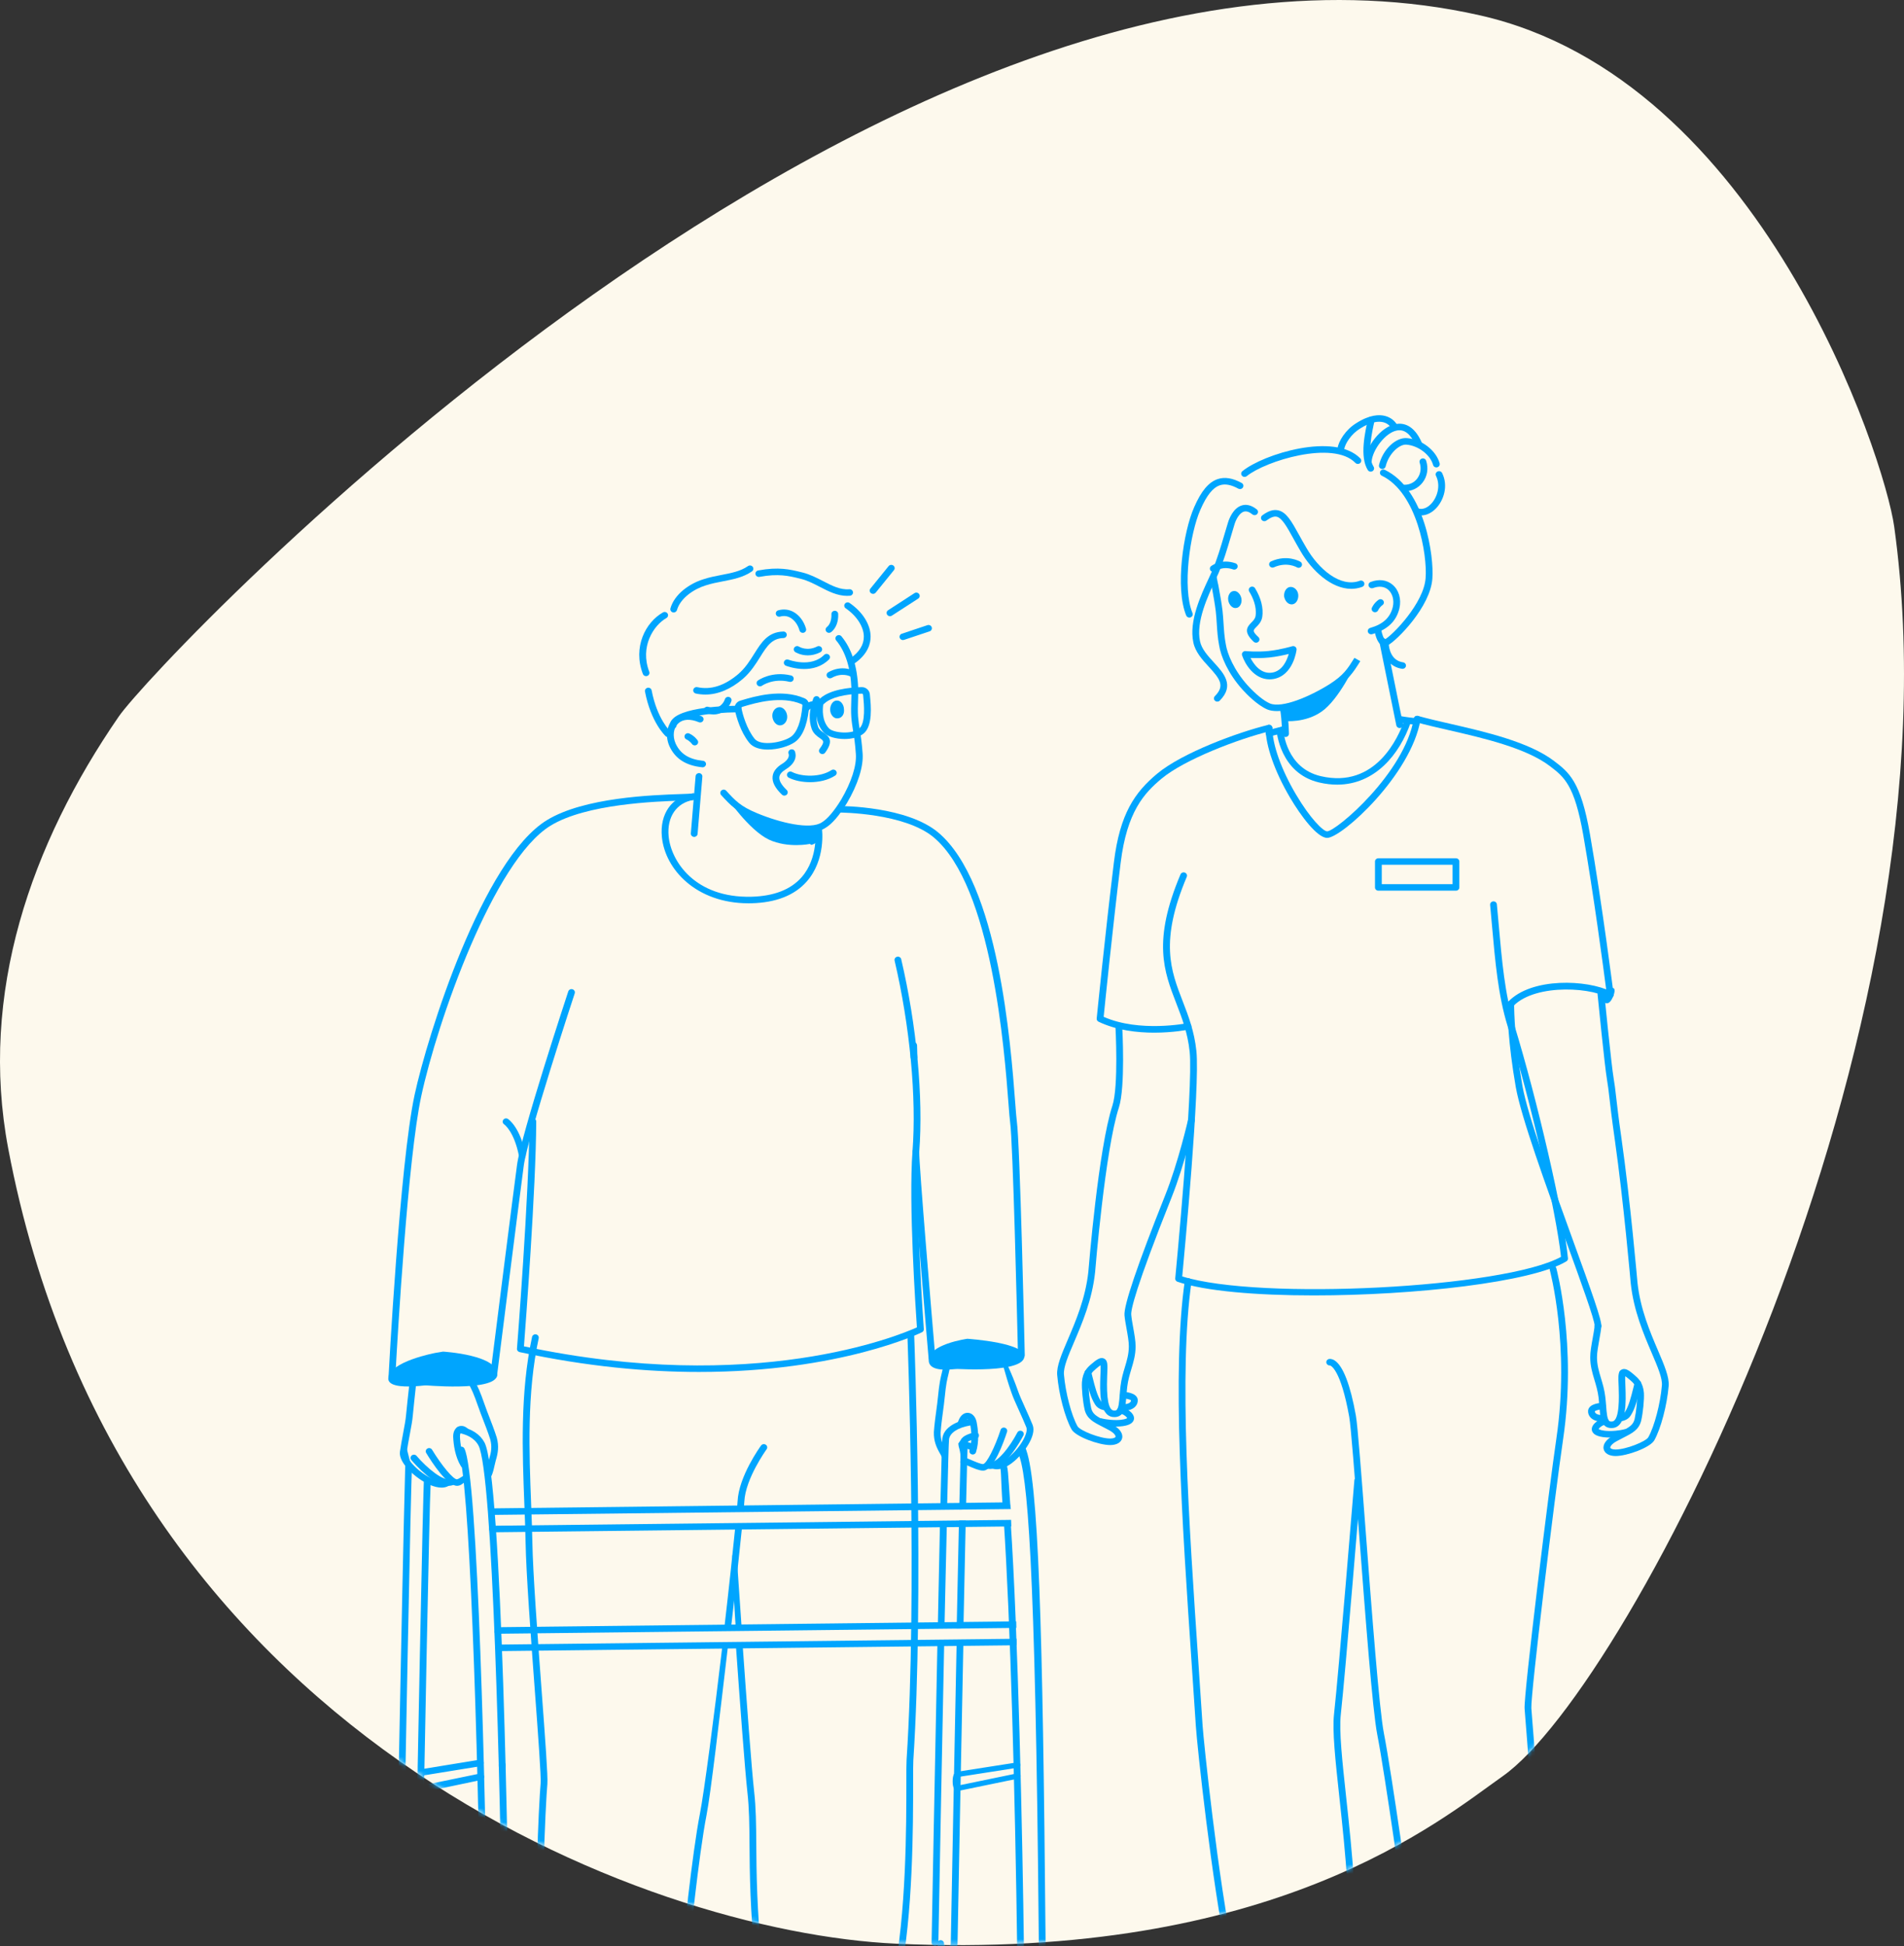 <svg xmlns="http://www.w3.org/2000/svg" width="407" height="416" viewBox="0 0 407 416" fill="none"><rect x="0" y="0" width="407" height="416" fill="#333333" stroke="none"/><path fill-rule="evenodd" clip-rule="evenodd" d="M321.242 379.642C307.781 389.121 272.37 419.123 191.586 415.461C137.921 413.027 25.408 370.521 1.757 245.498C-4.512 212.359 6.603 180.41 25.399 153.139C33.825 140.905 190.416 -25.177 316.329 3.274C376.35 16.835 402.851 97.772 404.907 112.575C420.101 221.948 348.489 360.453 321.242 379.642Z" fill="#FDF9ED"></path><mask id="mask0_1591_482" style="mask-type:alpha" maskUnits="userSpaceOnUse" x="0" y="0" width="407" height="416"><path fill-rule="evenodd" clip-rule="evenodd" d="M321.242 379.642C307.781 389.121 272.37 419.123 191.586 415.461C137.921 413.027 25.408 370.521 1.757 245.498C-4.512 212.359 6.603 180.41 25.399 153.139C33.825 140.905 190.416 -25.177 316.329 3.274C376.35 16.835 402.851 97.772 404.907 112.575C420.101 221.948 348.489 360.453 321.242 379.642Z" fill="#FDF9ED"></path></mask><g mask="url(#mask0_1591_482)"><path d="M186.628 126.936C186.472 126.936 186.314 126.888 186.183 126.788C185.868 126.55 185.813 126.113 186.058 125.809L189.951 121.008C190.198 120.704 190.651 120.651 190.966 120.887C191.281 121.125 191.337 121.562 191.092 121.866L187.199 126.667C187.057 126.843 186.844 126.936 186.628 126.936Z" fill="#00A5FE"></path><path d="M190.247 131.71C190.013 131.71 189.786 131.602 189.645 131.401C189.423 131.081 189.51 130.647 189.843 130.433L195.472 126.788C195.804 126.574 196.254 126.658 196.476 126.978C196.698 127.298 196.611 127.732 196.279 127.946L190.649 131.591C190.526 131.672 190.385 131.71 190.247 131.71Z" fill="#00A5FE"></path><path d="M193.011 136.813C192.711 136.813 192.43 136.632 192.327 136.344C192.196 135.98 192.396 135.583 192.773 135.457L198.241 133.63C198.619 133.504 199.031 133.698 199.162 134.06C199.293 134.424 199.094 134.821 198.716 134.947L193.248 136.774C193.17 136.8 193.088 136.813 193.011 136.813Z" fill="#00A5FE"></path><path d="M206.773 286.162L202.218 292.472C202.218 292.472 217.519 293.734 218.869 290.38C220.218 287.025 206.773 286.162 206.773 286.162Z" fill="#00A5FE"></path><path d="M208.576 291.741L206.773 286.162C206.773 286.162 198.198 287.345 198.53 290.928C198.862 294.512 208.576 291.741 208.576 291.741Z" fill="#00A5FE"></path><path d="M204.501 350.572C204.057 372.3 203.569 397.792 203.239 415.45C203.231 415.829 202.903 416.134 202.51 416.134H202.503C202.104 416.127 201.785 415.809 201.793 415.425C201.798 415.041 201.481 414.722 201.081 414.715H201.068C200.675 414.715 200.352 415.019 200.345 415.399C200.324 416.553 201.278 417.508 202.48 417.528H202.504V417.532C203.687 417.532 204.663 416.615 204.683 415.478C205.054 395.684 205.524 371.177 205.946 350.572H204.501Z" fill="#00A5FE"></path><path d="M206.435 325.014L204.991 325.001C204.843 331.524 204.675 339.474 204.497 348.098L205.943 348.06C206.122 339.379 206.289 331.471 206.435 325.014Z" fill="#00A5FE"></path><path d="M209.244 306.685C209.161 306.308 208.775 306.068 208.384 306.15C207.244 306.388 205.807 306.919 205.513 307.625C205.488 307.683 205.473 307.745 205.465 307.81C205.393 308.446 205.241 314.089 205.044 322.692L206.488 322.653C206.671 314.724 206.811 309.399 206.885 308.177C207.118 308.018 207.73 307.716 208.69 307.515C209.081 307.433 209.33 307.061 209.244 306.685Z" fill="#00A5FE"></path><path d="M202.415 325.128H200.938C200.786 331.779 200.637 339.518 200.462 348.033L201.889 348.009C202.068 339.324 202.269 331.662 202.415 325.126V325.128Z" fill="#00A5FE"></path><path d="M200.396 350.576C199.836 377.947 199.249 409.286 199.137 415.213C199.13 415.599 199.447 415.915 199.847 415.922H199.862C200.255 415.921 200.578 415.617 200.586 415.237C200.933 396.623 201.411 371.735 201.844 350.576H200.394H200.396Z" fill="#00A5FE"></path><path d="M207.293 304.713C207.686 304.645 207.948 304.281 207.875 303.903C207.803 303.524 207.428 303.272 207.035 303.341C203.778 303.91 201.684 305.452 201.434 307.471C201.356 308.104 201.202 313.74 200.999 322.518L202.445 322.533C202.648 313.731 202.8 308.225 202.872 307.636C203.041 306.279 204.734 305.159 207.293 304.713Z" fill="#00A5FE"></path><path d="M202.603 311.074C202.425 310.716 202.451 310.462 202.288 310.176C201.487 308.819 201.032 307.723 201.068 306.167C201.163 304.722 201.434 302.715 201.696 300.776L201.76 300.299C201.852 299.598 201.918 298.953 201.983 298.334C202.083 297.372 202.176 296.465 202.345 295.528C202.455 294.919 202.611 294.27 202.763 293.643C203.023 292.563 203.269 291.545 203.3 290.707C203.406 289.053 204.103 289.935 202.763 287.626C203.59 290.458 203.303 290.91 201.853 287.626C202.11 288.435 202.208 288.814 202.218 288.945C202.497 289.743 201.922 289.571 201.853 290.637C201.827 291.358 201.597 292.313 201.352 293.324C201.197 293.972 201.035 294.639 200.92 295.287C200.743 296.271 200.646 297.204 200.544 298.192C200.481 298.799 200.417 299.432 200.327 300.118L200.263 300.592C199.997 302.554 199.722 304.583 199.625 306.103C199.58 308.001 200.13 309.331 201.03 310.855C201.176 311.111 201.331 311.424 201.495 311.757C201.867 312.51 202.043 313.282 202.546 313.879L202.603 311.263C202.594 311.245 202.613 311.089 202.603 311.073V311.074Z" fill="#00A5FE"></path><path d="M202.218 288.942C202.134 288.703 201.973 288.375 201.696 287.898C201.551 287.649 202.244 289.312 202.218 288.942Z" fill="#00A5FE"></path><path d="M205.891 308.526C205.777 308.094 205.703 307.712 205.661 307.361L204.845 308.555C204.869 308.658 204.9 309.06 204.928 309.166C205.393 310.714 205.391 311.72 205.26 312.515L205.486 314.586C206.963 313.831 206.877 311.806 205.891 308.526Z" fill="#00A5FE"></path><path d="M208.747 303.883C208.5 302.78 207.806 302.056 206.938 301.99C206.094 301.933 205.351 302.504 204.943 303.523C204.604 304.327 204.412 304.763 204.306 305.61L205.887 304.732C205.999 304.38 206.126 304.424 206.289 304.037C206.483 303.554 206.714 303.38 206.821 303.38H206.828C206.963 303.389 207.215 303.651 207.331 304.163C207.644 305.714 207.885 307.984 207.246 309.996C207.128 310.364 207.344 310.753 207.726 310.867C208.105 310.978 208.512 310.772 208.629 310.404C209.356 308.116 209.096 305.602 208.747 303.881V303.883Z" fill="#00A5FE"></path><path d="M210.115 314.339C209.343 314.339 208.341 313.924 206.847 313.279C206.427 313.097 206 312.913 205.581 312.743C205.213 312.594 205.349 312.433 205.503 312.077C205.657 311.722 205.769 311.307 206.139 311.455C206.57 311.629 207.01 311.819 207.441 312.004C208.407 312.421 209.726 312.99 210.161 312.942C210.893 312.845 212.674 309.359 213.888 305.631C214.008 305.263 214.414 305.06 214.796 305.174C215.177 305.289 215.39 305.68 215.27 306.048C214.492 308.444 212.452 314.045 210.351 314.325C210.277 314.334 210.199 314.338 210.121 314.338H210.115V314.339Z" fill="#00A5FE"></path><path d="M211.626 313.984C211.398 313.984 211.173 313.955 210.947 313.895C210.561 313.79 210.337 313.405 210.447 313.033C210.556 312.662 210.954 312.446 211.341 312.552C213.046 313.017 215.95 309.117 217.466 306.199C217.645 305.856 218.079 305.715 218.438 305.888C218.795 306.06 218.939 306.479 218.761 306.823C218.108 308.08 214.868 313.984 211.628 313.984H211.626Z" fill="#00A5FE"></path><path d="M213.065 314.058C212.518 314.058 212.021 313.913 211.584 313.619C211.256 313.398 211.176 312.964 211.406 312.648C211.634 312.331 212.087 312.254 212.414 312.476C213.312 313.081 214.819 312.075 215.426 311.616C217.835 309.794 219.907 306.375 219.387 305.084C218.909 303.895 218.341 302.64 217.793 301.428C217.108 299.915 216.517 298.607 216.212 297.685C214.68 293.379 214.473 291.236 212.942 287.809C212.784 287.455 213.145 288.784 213.511 288.633C213.879 288.479 213.353 287.456 213.511 287.809C215.058 291.27 216.041 292.902 217.586 297.248C217.873 298.117 218.478 299.454 219.118 300.872C219.672 302.097 220.245 303.365 220.735 304.579C221.651 306.857 218.78 310.851 216.318 312.714C215.139 313.604 214.027 314.058 213.065 314.058Z" fill="#00A5FE"></path><path d="M207.737 309.976C207.644 309.976 207.549 309.96 207.458 309.923C206.853 309.68 206.116 309.475 205.435 309.361C205.042 309.296 205.052 309.038 205.12 308.657C205.188 308.277 205.287 307.92 205.682 307.986C206.477 308.118 207.304 308.348 208.016 308.633C208.384 308.782 208.559 309.19 208.405 309.546C208.289 309.813 208.02 309.974 207.737 309.974V309.976Z" fill="#00A5FE"></path><path d="M92.049 317.288C91.776 321.833 90.754 375.746 89.99 416.851C89.969 417.989 88.993 418.905 87.809 418.905V418.902H87.786C86.585 418.881 85.63 417.927 85.651 416.772C85.658 416.386 86.011 416.09 86.387 416.088C86.788 416.096 87.105 416.412 87.099 416.798C87.091 417.182 87.41 417.5 87.807 417.508H87.814C88.207 417.508 88.536 417.202 88.543 416.824C89.217 380.672 90.401 317.807 90.661 315.488C90.669 315.424 90.618 316.752 90.642 316.694" fill="#00A5FE"></path><path d="M88.064 313.968C87.825 316.132 86.671 377.815 85.942 416.798C85.935 417.178 85.612 417.482 85.219 417.482H85.204C84.804 417.475 84.487 417.156 84.494 416.772C84.695 406.022 86.464 311.67 86.791 309.033" fill="#00A5FE"></path><path d="M94.696 288.904L94.412 295.58C94.412 295.58 82.798 297.865 83.003 294.592C83.227 291.002 93.083 289.178 93.083 289.178L94.696 288.904Z" fill="#00A5FE"></path><path d="M94.696 288.904L90.141 296.038C90.141 296.038 105.786 297.561 106.265 293.994C106.851 289.61 94.696 288.904 94.696 288.904Z" fill="#00A5FE"></path><path d="M99.821 306.421C99.496 305.956 98.688 306.15 98.608 306.181C98.513 306.211 98.308 306.47 98.32 307.058C98.382 308.622 98.686 310.884 99.775 312.708C99.975 313.041 99.855 313.469 99.51 313.661C99.164 313.853 98.72 313.738 98.521 313.405C97.283 311.334 96.942 308.832 96.871 307.098C96.849 305.958 97.348 305.102 98.171 304.852C98.971 304.61 99.83 305.011 100.472 305.929" fill="#00A5FE"></path><path d="M103.854 315.12C103.827 315.135 103.928 315.137 103.854 315.12C104.285 314.857 104.125 313.745 104.311 312.909C104.398 312.521 104.48 312.155 104.567 311.85C105.021 310.352 105.201 309.187 104.791 307.652C104.37 306.296 103.639 304.412 102.933 302.587L102.751 302.115C102.497 301.449 102.28 300.835 102.073 300.247C101.751 299.333 101.445 298.468 101.064 297.591C100.815 297.023 100.511 296.425 100.217 295.845C99.712 294.85 99.236 293.911 99.004 293.084C98.519 291.517 97.775 294.09 98.52 291.559C98.629 291.188 98.892 292 99.28 292.108C99.665 292.214 99.883 291.188 99.775 291.559C99.109 293.82 99.989 291.387 100.398 292.704C100.599 293.419 101.045 294.301 101.519 295.234C101.821 295.83 102.134 296.446 102.398 297.052C102.8 297.974 103.114 298.861 103.446 299.801C103.649 300.379 103.861 300.983 104.11 301.634L104.292 302.102C105.006 303.948 105.746 305.856 106.188 307.281C106.686 309.144 106.469 310.555 105.961 312.236C105.881 312.51 105.807 312.847 105.727 313.205C105.435 314.522 105.103 316.015 104.157 316.591" fill="#00A5FE"></path><path d="M100.235 316.118C98.813 317.164 98.597 317.51 97.805 317.587C97.769 317.589 97.733 317.591 97.697 317.591C95.593 317.591 92.398 312.703 91.106 310.574C90.904 310.241 91.02 309.815 91.366 309.621C91.709 309.425 92.153 309.539 92.356 309.871C94.414 313.263 96.876 316.199 97.656 316.199H97.673C98.085 316.158 99.221 315.322 100.053 314.711" fill="#00A5FE"></path><path d="M95.877 317.592C92.802 317.592 88.79 313.089 87.924 312.072C87.67 311.774 87.716 311.335 88.025 311.09C88.332 310.845 88.79 310.889 89.044 311.187C91.191 313.704 94.9 316.883 96.425 316.074C96.775 315.888 97.215 316.01 97.409 316.349C97.602 316.685 97.475 317.11 97.124 317.296C96.737 317.503 96.317 317.594 95.879 317.594H95.877V317.592Z" fill="#00A5FE"></path><path d="M94.371 317.976C93.612 317.976 92.734 317.762 91.767 317.33C88.975 316.087 85.144 312.732 85.491 310.306C85.675 309.017 85.929 307.661 86.174 306.352C86.457 304.837 86.725 303.407 86.795 302.516C87.26 297.947 87.56 294.797 88.235 291.097C88.304 290.718 88.349 291.305 88.742 291.371C89.135 291.439 89.737 290.716 89.666 291.097C88.998 294.76 88.697 298.108 88.235 302.639C88.161 303.586 87.899 304.982 87.598 306.6C87.355 307.897 87.104 309.24 86.924 310.5C86.726 311.879 89.628 314.846 92.373 316.068C93.041 316.365 94.669 316.975 95.364 316.227C95.63 315.938 96.087 315.915 96.385 316.171C96.683 316.427 96.71 316.868 96.444 317.155C95.936 317.703 95.229 317.978 94.37 317.978L94.371 317.976Z" fill="#00A5FE"></path><path d="M191.637 423.592C191.589 423.592 191.542 423.589 191.494 423.58C191.101 423.505 190.847 423.137 190.927 422.76C193.745 409.127 193.745 390.057 193.743 380.892C193.743 378.586 193.743 376.918 193.791 376.177C196.091 341.05 193.986 285.893 193.965 285.339C193.95 284.955 194.261 284.629 194.662 284.616C195.055 284.591 195.397 284.902 195.412 285.288C195.433 285.842 197.541 341.068 195.235 376.265C195.19 376.962 195.19 378.61 195.19 380.891C195.19 390.1 195.19 409.263 192.345 423.033C192.276 423.364 191.974 423.594 191.637 423.594V423.592Z" fill="#00A5FE"></path><path d="M158.573 348.503C157.962 339.804 157.499 332.892 157.488 332.723C157.463 332.339 157.355 332.123 156.954 332.153C156.556 332.176 156.529 332.442 156.556 332.826C156.567 332.994 156.683 339.555 157.298 348.306L158.733 348.207C158.729 348.154 158.579 348.556 158.575 348.503H158.573Z" fill="#00A5FE"></path><path d="M161.663 394.226C161.633 389.922 161.608 386.521 161.204 382.914C160.669 378.148 159.591 363.529 158.731 351.369H157.281C158.142 363.56 159.226 378.266 159.763 383.064C160.16 386.602 160.185 389.969 160.215 394.235C160.259 400.399 160.314 408.073 161.523 420.196C161.559 420.558 161.874 420.827 162.242 420.827C162.265 420.829 162.29 420.827 162.312 420.826C162.711 420.789 163.001 420.447 162.963 420.065C161.762 408.001 161.707 400.363 161.663 394.226Z" fill="#00A5FE"></path><path d="M157.511 322.933C157.594 322.004 157.647 321.309 157.668 320.89C157.919 315.565 162.493 309.244 162.687 308.977C162.916 308.662 163.368 308.587 163.694 308.808C164.021 309.03 164.101 309.465 163.869 309.78C163.823 309.842 159.344 316.037 159.111 320.952C159.092 321.356 159.041 322.015 158.963 322.893" fill="#00A5FE"></path><path d="M157.228 325.873C157.231 325.827 157.237 325.777 157.228 325.873V325.873Z" fill="#00A5FE"></path><path d="M154.477 351.318C152.644 366.906 150.501 383.165 149.613 387.689C147.914 396.335 145.955 415.823 145.936 416.019C145.898 416.403 146.189 416.743 146.587 416.78C146.61 416.784 146.635 416.784 146.658 416.784H146.656C147.024 416.785 147.339 416.515 147.375 416.154C147.396 415.959 149.347 396.533 151.033 387.949C151.927 383.396 153.813 367.144 155.656 351.466L154.477 351.318Z" fill="#00A5FE"></path><path d="M157.228 325.869C157.218 325.955 157.224 325.913 157.228 325.869V325.869Z" fill="#00A5FE"></path><path d="M157.228 325.869C157.218 325.955 157.224 325.913 157.228 325.869C156.698 331.135 155.844 339.28 154.785 348.355L156.22 348.305C157.281 339.216 158.15 331.122 158.676 325.874L157.228 325.869Z" fill="#00A5FE"></path><path d="M116.183 425.415C115.827 425.415 115.517 425.161 115.468 424.812C113.775 412.816 115.219 384.815 115.565 381.192C115.694 379.831 115.028 370.831 114.321 361.305C113.452 349.578 112.467 336.287 112.351 329.721C112.306 327.206 112.201 324.508 112.091 321.652C111.657 310.419 111.161 297.687 113.735 285.764C113.817 285.387 114.198 285.146 114.591 285.223C114.982 285.301 115.234 285.671 115.153 286.048C112.615 297.804 113.107 310.447 113.54 321.599C113.65 324.462 113.756 327.165 113.8 329.695C113.915 336.223 114.898 349.496 115.766 361.204C116.538 371.618 117.148 379.842 117.007 381.318C116.664 384.921 115.227 412.737 116.903 424.623C116.956 425.004 116.679 425.357 116.284 425.408C116.252 425.412 116.218 425.415 116.185 425.415H116.183Z" fill="#00A5FE"></path><path d="M172.607 177.852C169.168 177.852 164.704 176.546 161.168 175.06C157.436 173.507 156.204 172.17 154.16 169.953C153.895 169.666 153.915 169.218 154.213 168.962C154.513 168.706 154.963 168.724 155.229 169.013C157.218 171.171 158.306 172.351 161.743 173.782C166.755 175.887 173.256 177.409 175.684 175.774C176.864 175.068 178.314 173.357 179.798 170.937C181.998 167.195 183.148 163.612 182.945 161.12C182.79 158.861 182.568 157.484 182.368 156.269C182.215 155.327 182.07 154.436 181.977 153.284C181.892 152.055 181.932 150.851 181.97 149.686C181.994 148.907 182.021 148.1 182.01 147.301L182.004 147.191C181.82 142.73 180.721 139.264 178.741 136.889C178.491 136.589 178.54 136.15 178.851 135.909C179.163 135.667 179.62 135.717 179.869 136.015C182.048 138.627 183.253 142.369 183.45 147.136L183.456 147.262C183.469 148.113 183.441 148.936 183.416 149.73C183.378 150.913 183.34 152.029 183.42 153.183C183.509 154.274 183.649 155.139 183.798 156.053C184.001 157.297 184.228 158.708 184.388 161.02C184.614 163.774 183.397 167.647 181.051 171.636C179.396 174.332 177.859 176.112 176.479 176.937C175.522 177.583 174.169 177.853 172.605 177.853H172.607V177.852Z" fill="#00A5FE"></path><path d="M150.192 164.008C150.167 164.008 150.14 164.008 150.116 164.004C146.601 163.648 144.298 162.159 143.08 159.453C142.163 157.344 142.514 155.016 143.949 153.648C145.369 152.294 147.559 152.089 149.954 153.088C150.321 153.242 150.49 153.651 150.332 154.004C150.173 154.357 149.748 154.52 149.381 154.368C147.529 153.596 145.961 153.692 144.968 154.639C143.949 155.61 143.725 157.326 144.412 158.906C145.416 161.131 147.278 162.312 150.27 162.618C150.666 162.658 150.955 163.002 150.913 163.384C150.873 163.743 150.56 164.008 150.194 164.008H150.192Z" fill="#00A5FE"></path><path d="M148.512 159.328C148.277 159.328 148.045 159.218 147.907 159.013C147.907 159.01 147.461 158.381 146.734 158.051C146.373 157.887 146.217 157.471 146.388 157.124C146.557 156.776 146.988 156.626 147.351 156.791C148.436 157.283 149.049 158.15 149.116 158.247C149.336 158.569 149.243 159.001 148.909 159.213C148.787 159.29 148.649 159.328 148.512 159.328Z" fill="#00A5FE"></path><path fill-rule="evenodd" clip-rule="evenodd" d="M173.116 177.107C173.116 177.107 168.133 176.831 164.024 175.607C160.145 174.464 155.362 170.455 155.362 170.455C155.362 170.455 160.073 177.438 164.394 179.485C168.473 181.349 173.083 180.396 173.083 180.396L173.118 177.107H173.116Z" fill="#00A5FE"></path><path d="M148.396 178.887C148.377 178.887 148.356 178.887 148.337 178.886C147.939 178.855 147.643 178.518 147.673 178.134L148.694 165.893C148.726 165.509 149.076 165.229 149.474 165.253C149.873 165.284 150.169 165.621 150.139 166.005L149.117 178.245C149.087 178.611 148.77 178.887 148.396 178.887Z" fill="#00A5FE"></path><path d="M174.412 176.845L174.718 176.934C175.099 177.051 175.296 176.894 175.173 177.26L174.397 180.143C173.945 180.461 173.85 180.461 173.488 180.593C172.996 180.463 172.897 180.08 173.021 179.715L172.711 177.717C172.831 177.355 174.034 176.731 174.412 176.843V176.845Z" fill="#00A5FE"></path><path d="M175.788 161.179C175.644 161.179 175.5 161.139 175.373 161.053C175.046 160.832 174.967 160.396 175.196 160.082C176.335 158.52 176.081 158.346 175.242 157.768C174.67 157.375 173.89 156.837 173.511 155.814C172.846 153.917 172.968 151.657 173.86 149.264C173.995 148.902 174.41 148.713 174.786 148.843C175.162 148.973 175.357 149.374 175.223 149.736C174.443 151.829 174.323 153.773 174.879 155.357C175.101 155.957 175.578 156.286 176.083 156.634C177.32 157.486 178.197 158.393 176.381 160.885C176.24 161.079 176.016 161.181 175.788 161.181V161.179Z" fill="#00A5FE"></path><path d="M173.152 167.188C171.438 167.188 169.787 166.839 168.604 166.228C168.251 166.045 168.12 165.623 168.308 165.284C168.496 164.944 168.935 164.816 169.288 164.999C171.366 166.073 175.342 166.18 177.722 164.618C178.051 164.403 178.503 164.483 178.728 164.803C178.954 165.121 178.869 165.555 178.537 165.773C177.037 166.757 175.056 167.19 173.15 167.19H173.152V167.188Z" fill="#00A5FE"></path><path d="M162.458 146.708C162.236 146.708 162.018 146.611 161.876 146.426C161.638 146.117 161.703 145.684 162.024 145.453C162.141 145.369 164.971 143.377 169.113 144.381C169.5 144.475 169.735 144.855 169.639 145.228C169.542 145.601 169.149 145.828 168.76 145.735C165.311 144.899 162.984 146.505 162.887 146.575C162.758 146.666 162.608 146.71 162.458 146.71V146.708Z" fill="#00A5FE"></path><path d="M177.418 144.994C177.172 144.994 176.929 144.872 176.794 144.652C176.591 144.321 176.705 143.893 177.05 143.697C179.943 142.053 182.355 143.308 182.458 143.363C182.807 143.549 182.932 143.973 182.738 144.31C182.545 144.647 182.106 144.767 181.759 144.583C181.679 144.542 179.939 143.673 177.787 144.897C177.671 144.963 177.546 144.994 177.42 144.994H177.418Z" fill="#00A5FE"></path><path d="M142.795 157.551C142.615 157.551 142.436 157.487 142.296 157.359C142.167 157.242 139.136 154.395 137.873 147.821C137.801 147.443 138.059 147.079 138.452 147.009C138.845 146.94 139.223 147.188 139.295 147.567C140.472 153.702 143.266 156.323 143.292 156.349C143.583 156.614 143.594 157.057 143.317 157.335C143.175 157.479 142.985 157.551 142.793 157.551H142.795Z" fill="#00A5FE"></path><path d="M138.107 144.526C137.813 144.526 137.536 144.352 137.428 144.071C135.224 138.34 137.993 133.01 141.715 130.903C142.059 130.707 142.503 130.818 142.706 131.151C142.907 131.484 142.793 131.91 142.448 132.106C139.694 133.665 136.737 138.256 138.785 143.586C138.923 143.948 138.732 144.349 138.358 144.482C138.274 144.512 138.191 144.526 138.107 144.526Z" fill="#00A5FE"></path><path d="M181.099 127.366C178.979 127.366 177.092 126.391 175.26 125.445C173.966 124.777 172.63 124.086 171.201 123.726L170.861 123.643C168.657 123.106 166.376 122.551 162.343 123.305C161.954 123.378 161.57 123.131 161.494 122.753C161.418 122.374 161.675 122.008 162.067 121.935C166.42 121.121 168.859 121.715 171.216 122.29L171.559 122.374C173.159 122.778 174.575 123.508 175.942 124.214C177.834 125.191 179.616 126.115 181.55 125.95C181.943 125.917 182.3 126.199 182.334 126.583C182.37 126.967 182.076 127.305 181.678 127.338C181.482 127.355 181.288 127.362 181.097 127.362V127.366H181.099Z" fill="#00A5FE"></path><path d="M144.014 130.916C143.951 130.916 143.889 130.909 143.826 130.893C143.441 130.792 143.211 130.41 143.313 130.038C144.166 126.975 147.459 124.708 150.342 123.823C151.625 123.393 152.95 123.139 154.231 122.892C156.324 122.49 158.302 122.109 159.892 121.001C160.217 120.776 160.669 120.845 160.902 121.158C161.136 121.471 161.064 121.906 160.739 122.131C158.892 123.417 156.666 123.845 154.512 124.26C153.278 124.498 152.004 124.743 150.797 125.145C148.353 125.897 145.418 127.856 144.71 130.399C144.623 130.71 144.331 130.916 144.012 130.916H144.014Z" fill="#00A5FE"></path><path d="M182.313 141.89C182.091 141.89 181.871 141.791 181.729 141.606C181.492 141.295 181.562 140.86 181.883 140.631C183.733 139.322 184.663 137.785 184.652 136.064C184.637 133.97 183.15 131.654 180.772 130.021C180.448 129.797 180.372 129.362 180.603 129.047C180.835 128.735 181.287 128.661 181.613 128.885C184.403 130.802 186.081 133.483 186.1 136.053C186.111 137.56 185.538 139.774 182.74 141.753C182.611 141.844 182.461 141.888 182.313 141.888V141.89Z" fill="#00A5FE"></path><path d="M150.765 148.461C150.087 148.461 149.415 148.389 148.747 148.245C148.358 148.161 148.113 147.787 148.201 147.411C148.288 147.036 148.671 146.798 149.066 146.884C151.964 147.511 154.92 146.558 157.844 144.056C159.338 142.757 160.299 141.223 161.229 139.737C162.732 137.337 164.15 135.073 167.435 134.991C167.845 134.971 168.168 135.285 168.177 135.669C168.189 136.055 167.872 136.375 167.473 136.384C164.981 136.447 163.928 138.129 162.47 140.458C161.532 141.956 160.468 143.655 158.812 145.095C156.214 147.319 153.47 148.462 150.771 148.462H150.765V148.461Z" fill="#00A5FE"></path><path d="M152.551 152.709C152.023 152.709 151.477 152.607 150.924 152.404C150.55 152.267 150.364 151.864 150.507 151.504C150.649 151.144 151.069 150.963 151.441 151.102C152.215 151.385 152.915 151.387 153.525 151.107C154.174 150.807 154.711 150.183 154.963 149.437C155.087 149.069 155.495 148.87 155.874 148.989C156.254 149.108 156.463 149.501 156.339 149.867C155.967 150.97 155.149 151.903 154.149 152.366C153.65 152.596 153.113 152.711 152.551 152.711V152.709Z" fill="#00A5FE"></path><path d="M177.208 135.268C176.995 135.268 176.787 135.179 176.644 135.009C176.394 134.709 176.443 134.27 176.754 134.028C177.411 133.52 177.781 132.468 177.724 131.283C177.705 130.899 178.013 130.571 178.413 130.553C178.81 130.535 179.151 130.831 179.17 131.217C179.252 132.863 178.688 134.321 177.662 135.115C177.529 135.219 177.367 135.268 177.208 135.268Z" fill="#00A5FE"></path><path d="M171.599 135.272C171.28 135.272 170.986 135.065 170.901 134.754C170.565 133.536 169.815 132.511 168.9 132.014C168.242 131.655 167.521 131.582 166.759 131.796C166.376 131.902 165.974 131.692 165.862 131.322C165.75 130.953 165.97 130.565 166.353 130.457C167.486 130.139 168.612 130.258 169.61 130.799C170.859 131.478 171.863 132.822 172.3 134.395C172.402 134.767 172.173 135.149 171.787 135.25C171.725 135.266 171.662 135.273 171.601 135.273L171.599 135.272Z" fill="#00A5FE"></path><path fill-rule="evenodd" clip-rule="evenodd" d="M180.408 151.582C180.387 150.525 179.62 149.66 178.861 149.746C178.089 149.727 177.434 150.651 177.455 151.708C177.475 152.766 178.242 153.631 179.001 153.545C179.882 153.55 180.55 152.731 180.408 151.582Z" fill="#00A5FE"></path><path fill-rule="evenodd" clip-rule="evenodd" d="M168.264 152.976C168.135 151.932 167.369 151.067 166.501 151.165C165.634 151.264 164.979 152.188 165.106 153.232C165.235 154.277 166.002 155.144 166.869 155.043C167.737 154.944 168.392 154.021 168.263 152.976H168.264Z" fill="#00A5FE"></path><path d="M167.665 170.063C167.48 170.063 167.296 169.996 167.154 169.86C165.674 168.445 165.021 167.166 165.155 165.953C165.269 164.929 165.953 164.025 167.186 163.27C168.991 162.163 168.597 161.179 168.578 161.137C168.428 160.788 168.589 160.378 168.946 160.224C169.303 160.071 169.718 160.208 169.889 160.546C169.931 160.63 170.899 162.646 167.963 164.446C167.12 164.962 166.659 165.52 166.594 166.101C166.509 166.855 167.04 167.786 168.173 168.869C168.456 169.14 168.458 169.582 168.177 169.855C168.035 169.992 167.849 170.061 167.663 170.061H167.665V170.063Z" fill="#00A5FE"></path><path d="M83.76 295.291C83.654 295.291 83.548 295.269 83.449 295.223C83.185 295.102 83.024 294.839 83.039 294.559C83.062 294.104 85.442 248.79 88.625 234.028C91.373 221.281 103.182 183.682 116.922 175.298C124.894 170.432 139.455 169.938 145.673 169.728C146.755 169.691 147.776 169.656 147.981 169.613C148.359 169.488 148.755 169.688 148.884 170.053C149.013 170.417 148.795 170.818 148.417 170.942C148.129 171.037 147.58 171.059 145.724 171.122C140.148 171.312 125.338 171.813 117.698 176.477C105.49 183.928 93.478 218.382 90.045 234.314C87.2 247.513 84.992 285.488 84.563 293.242C89.046 290.91 99.677 289.58 104.955 292.695C105.775 286.187 109.738 254.804 110.524 248.987C111.407 242.464 121.064 213.154 121.473 211.908C121.595 211.541 122.001 211.338 122.383 211.455C122.764 211.572 122.975 211.963 122.853 212.331C122.753 212.634 112.824 242.766 111.959 249.166C111.086 255.625 106.291 293.659 106.242 294.043C106.21 294.301 106.033 294.519 105.781 294.61C105.53 294.702 105.248 294.654 105.044 294.482C100.444 290.586 87.266 292.519 84.244 295.117C84.109 295.234 83.937 295.294 83.762 295.294V295.291H83.76Z" fill="#00A5FE"></path><path d="M195.376 226.72C194.985 226.72 194.664 226.42 194.653 226.042C194.609 224.474 194.584 223.486 194.584 223.486C194.575 223.1 194.89 222.782 195.29 222.773C195.71 222.745 196.021 223.067 196.03 223.453C196.03 223.453 196.055 224.441 196.099 226.007C196.11 226.391 195.795 226.713 195.395 226.722H195.376V226.72Z" fill="#00A5FE"></path><path d="M199.215 290.953C199.122 290.953 199.027 290.937 198.938 290.9C198.687 290.802 198.517 290.575 198.494 290.313C198.35 288.629 194.954 248.991 195.051 246.155C195.064 245.771 195.406 245.451 195.799 245.482C196.197 245.495 196.51 245.817 196.499 246.201C196.414 248.682 199.24 282.007 199.83 288.941C205.86 285.115 214.591 287.623 217.58 288.667C217.423 281.861 216.529 244.037 215.919 239.83C215.824 239.183 215.722 237.833 215.58 235.965C214.705 224.469 212.04 189.486 199.621 179.011C193.365 173.737 179.609 173.68 179.47 173.68C179.07 173.68 178.747 173.368 178.747 172.984C178.747 172.599 179.072 172.287 179.47 172.287H179.474C180.102 172.287 193.925 172.356 200.576 177.961C213.442 188.811 216.047 222.995 217.026 235.863C217.166 237.703 217.267 239.033 217.354 239.636C218.034 244.319 219.011 287.829 219.053 289.679C219.059 289.916 218.939 290.139 218.734 290.271C218.531 290.403 218.271 290.427 218.045 290.335C217.927 290.286 206.126 285.514 199.688 290.785C199.555 290.895 199.388 290.952 199.219 290.952H199.215V290.953Z" fill="#00A5FE"></path><path d="M159.993 193.078C148.863 193.078 142.163 185.853 141.486 178.908C141.002 173.951 143.585 170.294 148.064 169.592C148.459 169.533 148.831 169.788 148.895 170.168C148.96 170.549 148.692 170.907 148.298 170.969C144.629 171.545 142.522 174.611 142.928 178.778C143.45 184.126 148.595 191.97 160.606 191.677C165.395 191.558 169.003 190.164 171.33 187.536C175.048 183.336 174.268 177.304 174.258 177.243C174.205 176.861 174.484 176.512 174.879 176.46C175.274 176.411 175.638 176.676 175.691 177.059C175.729 177.329 176.574 183.751 172.438 188.432C169.834 191.381 165.865 192.941 160.642 193.071C160.426 193.076 160.207 193.078 159.993 193.078Z" fill="#00A5FE"></path><path d="M106.737 421.417C105.528 421.417 104.554 420.489 104.541 419.351C104.537 418.966 104.856 418.651 105.256 418.645H105.266C105.661 418.645 105.985 418.953 105.989 419.335C105.993 419.714 106.317 420.023 106.712 420.023C107.118 420.017 107.439 419.701 107.435 419.317C106.948 380.994 105.312 314.625 102.277 308.965C101.352 307.242 99.477 306.558 98.065 306.286C97.672 306.211 97.42 305.843 97.498 305.464C97.575 305.087 97.959 304.842 98.348 304.917C100.817 305.393 102.62 306.571 103.562 308.323C107.369 315.426 108.661 402.013 108.882 419.298C108.895 420.451 107.935 421.4 106.739 421.415H106.737V421.417Z" fill="#00A5FE"></path><path d="M205.019 325.001L105.278 326.126C104.877 326.131 104.558 326.446 104.562 326.832C104.566 327.214 104.89 327.521 105.285 327.521H105.297L216.16 326.272L216.132 324.876L205.019 325.001Z" fill="#00A5FE"></path><path d="M105.218 322.414C105.133 322.414 105.055 322.419 104.972 322.427L105.015 323.123L105.089 323.817C105.133 323.813 105.173 323.809 105.226 323.809L205.647 322.677L216.084 322.56L215.798 321.119L105.22 322.414H105.218Z" fill="#00A5FE"></path><path d="M107.322 351.519C107.151 351.519 106.993 351.488 106.84 351.42C106.473 351.261 106.046 351.417 105.881 351.768C105.716 352.119 105.877 352.532 106.242 352.691C106.582 352.84 106.946 352.915 107.354 352.915L217.337 351.673L217.307 350.279L107.322 351.519Z" fill="#00A5FE"></path><path d="M107.287 347.802C106.862 347.81 106.443 347.914 106.075 348.102C105.722 348.283 105.589 348.706 105.777 349.046C105.965 349.388 106.403 349.516 106.756 349.333C106.923 349.247 107.111 349.202 107.308 349.198L217.257 347.96L217.227 346.564L107.287 347.802Z" fill="#00A5FE"></path><path d="M149.446 293.255C138.333 293.255 125.476 292.118 111.072 289.008C110.721 288.933 110.482 288.62 110.508 288.275C110.535 287.945 113.109 255.178 113.177 239.725C113.177 239.341 113.501 239.03 113.9 239.03H113.904C114.304 239.03 114.627 239.344 114.625 239.73C114.562 254.069 112.351 283.221 112 287.779C161.259 298.254 192.079 285.492 196 283.725C195.749 280.144 194.206 257.19 195.055 246.125C195.939 234.603 194.508 219.354 191.23 205.333C191.143 204.958 191.388 204.583 191.777 204.499C192.17 204.415 192.555 204.651 192.642 205.026C195.95 219.172 197.391 234.576 196.497 246.228C195.588 258.09 197.457 283.841 197.476 284.099C197.497 284.377 197.344 284.64 197.087 284.766C196.854 284.881 179.582 293.254 149.446 293.255Z" fill="#00A5FE"></path><path d="M107.346 378.282C106.946 378.282 106.623 377.973 106.623 377.589C106.623 377.498 106.623 377.412 106.619 377.329C106.568 376.998 106.771 376.669 107.113 376.563C107.492 376.444 107.9 376.645 108.024 377.013C108.046 377.082 108.064 377.199 108.064 377.273C108.069 377.346 108.069 377.465 108.069 377.585C108.069 377.971 107.745 378.286 107.346 378.286V378.282Z" fill="#00A5FE"></path><path d="M89.682 383.18C89.382 383.313 89.771 382.547 89.771 380.913C89.771 379.28 89.24 378.219 90.046 378.17L102.577 376.128C102.971 376.064 103.344 376.326 103.406 376.704C103.471 377.085 103.203 377.443 102.808 377.504L89.682 379.633C89.494 380.087 89.395 381.279 89.56 381.828L89.771 381.738L102.615 379.088C103.004 379.007 103.389 379.247 103.474 379.624C103.558 380.001 103.309 380.372 102.918 380.452L89.382 383.291C90.128 383.291 89.61 383.205 89.56 383.205L89.682 383.18Z" fill="#00A5FE"></path><path d="M204.717 382.823C204.025 382.823 203.641 382.092 203.641 380.762C203.641 379.432 204.002 378.744 204.658 378.704L217.438 376.708C217.758 376.657 218.062 376.869 218.113 377.177C218.165 377.488 217.946 377.778 217.626 377.83L204.937 379.811C204.786 380.178 204.776 381.19 204.911 381.636L205.617 381.492L217.468 379.044C217.787 378.98 218.098 379.174 218.168 379.481C218.237 379.787 218.034 380.09 217.717 380.154L204.839 382.81C204.799 382.82 204.757 382.821 204.717 382.821V382.823Z" fill="#00A5FE"></path><path d="M103.528 420.037C103.133 420.037 102.809 419.73 102.805 419.35C102.173 369.648 100.262 314.519 97.969 310.242C97.785 309.9 97.925 309.479 98.28 309.302C98.635 309.126 99.072 309.258 99.256 309.602C102.175 315.042 103.801 383.758 104.255 419.331C104.261 419.717 103.94 420.032 103.539 420.037H103.528Z" fill="#00A5FE"></path><path d="M111.641 247.649C111.3 247.649 110.996 247.417 110.931 247.082C109.897 241.811 107.788 240.346 107.767 240.331C107.443 240.113 107.356 239.682 107.576 239.365C107.798 239.049 108.236 238.961 108.568 239.169C108.675 239.237 111.188 240.885 112.351 246.823C112.425 247.201 112.167 247.565 111.774 247.638C111.729 247.646 111.683 247.651 111.639 247.651H111.641V247.649Z" fill="#00A5FE"></path><path d="M219.093 309.255C222.014 315.301 222.914 348.694 223.487 413.373C223.504 415.345 223.517 416.834 223.529 417.739C223.544 418.892 222.582 419.841 221.386 419.856H221.382C220.173 419.856 219.199 418.928 219.186 417.791C219.182 417.405 219.501 417.09 219.902 417.084H219.911C220.306 417.084 220.63 417.392 220.634 417.774C220.638 418.153 220.963 418.462 221.357 418.462C221.763 418.456 222.084 418.14 222.08 417.756C222.069 416.85 222.056 415.36 222.039 413.384C221.327 333.071 219.569 314.626 217.622 310.594" fill="#00A5FE"></path><path d="M213.545 312.858C214.158 314.267 213.816 314.779 214.355 322.324L215.99 322.088C215.414 314.153 215.564 313.707 214.826 312.33" fill="#00A5FE"></path><path d="M216.018 324.931L214.562 324.973C215.944 345.824 217.007 383.124 217.447 417.79C217.451 418.171 217.776 418.478 218.171 418.478H218.18C218.581 418.473 218.899 418.158 218.896 417.772C218.569 391.997 217.624 348.829 216.018 324.931Z" fill="#00A5FE"></path><path d="M164.132 160.223C162.508 160.223 160.993 159.813 160.143 158.748C158.3 156.434 157.425 153.332 157.066 151.688C156.882 150.844 157.389 150.018 158.243 149.767L158.622 149.654C161.156 148.896 167.091 147.126 171.984 149.262C172.626 149.542 173.021 150.195 172.967 150.89C172.759 153.586 172.056 157.117 169.898 158.629C168.661 159.496 166.298 160.224 164.13 160.224H164.132V160.223ZM158.668 151.099C158.533 151.139 158.455 151.265 158.484 151.399C158.751 152.63 159.562 155.725 161.291 157.898C162.646 159.601 167.385 158.664 169.048 157.499C170.384 156.564 171.263 154.179 171.525 150.784C171.533 150.672 171.477 150.568 171.388 150.53C166.994 148.613 161.429 150.274 159.051 150.983L158.666 151.099H158.668Z" fill="#00A5FE"></path><path d="M180.52 157.96C178.7 157.96 176.904 157.461 176.113 156.614C174.175 154.539 174.37 151.582 174.543 150.407C174.625 149.857 175 149.544 175.276 149.315L175.374 149.233C177.479 147.424 181.323 146.952 184.177 146.873C185.075 146.844 185.859 147.519 185.937 148.399L185.975 148.803C186.174 150.863 186.591 155.149 184.612 156.788C183.631 157.6 182.067 157.96 180.52 157.96ZM184.225 148.267H184.217C180.524 148.368 177.726 149.079 176.337 150.272L176.223 150.369C176.132 150.444 175.995 150.559 175.976 150.605C175.832 151.584 175.661 154.042 177.189 155.679C178.107 156.663 182.072 157.049 183.668 155.728C185.081 154.56 184.684 150.471 184.534 148.931L184.494 148.514C184.481 148.372 184.367 148.265 184.225 148.265V148.267Z" fill="#00A5FE"></path><path d="M172.319 152.092C172.163 152.092 172.005 152.044 171.874 151.944C171.561 151.708 171.504 151.274 171.747 150.97C171.823 150.875 172.529 150.03 173.626 149.9C174.268 149.825 174.909 150.014 175.483 150.449C175.796 150.687 175.851 151.126 175.604 151.428C175.357 151.73 174.902 151.783 174.589 151.545C173.754 150.91 173.078 151.6 172.89 151.826C172.748 152 172.535 152.09 172.321 152.09H172.319V152.092Z" fill="#00A5FE"></path><path d="M143.892 155.728H143.841C143.442 155.7 143.142 155.367 143.171 154.983C143.446 151.244 154.416 150.875 157.772 150.853H157.778C158.174 150.853 158.499 151.162 158.501 151.544C158.505 151.93 158.182 152.243 157.783 152.247C151.547 152.293 144.74 153.388 144.615 155.082C144.589 155.45 144.27 155.73 143.894 155.73H143.892V155.728Z" fill="#00A5FE"></path><path d="M171.894 142.998C169.819 142.998 168.134 142.354 168.008 142.305C167.638 142.16 167.46 141.752 167.612 141.396C167.762 141.039 168.183 140.869 168.553 141.012C168.601 141.03 173.34 142.826 176.168 139.982C176.445 139.704 176.902 139.695 177.191 139.962C177.479 140.229 177.489 140.669 177.212 140.948C175.616 142.552 173.619 142.998 171.894 142.998Z" fill="#00A5FE"></path><path d="M172.674 140.083C171.115 140.083 170.064 139.424 169.998 139.382C169.665 139.168 169.574 138.735 169.796 138.414C170.017 138.094 170.464 138.007 170.797 138.219C170.874 138.266 172.539 139.269 174.676 138.184C175.029 138.005 175.468 138.136 175.654 138.477C175.84 138.817 175.703 139.239 175.35 139.419C174.37 139.914 173.458 140.083 172.674 140.083Z" fill="#00A5FE"></path><path d="M342.669 211.897L341.91 212.969C341.91 212.969 343.484 216.323 344.833 212.969C346.183 209.614 342.669 211.897 342.669 211.897Z" fill="#00A5FE"></path><path d="M272.916 151.988C272.165 151.988 271.481 151.882 270.895 151.644C268.745 150.712 266.488 148.383 265.615 147.425C262.466 143.931 260.961 140.24 260.602 137.951C260.293 136.367 260.194 134.823 260.099 133.331C260.044 132.458 259.985 131.557 259.885 130.669C259.685 129.071 259.418 127.598 259.135 126.038L258.991 125.239C258.913 124.988 258.865 124.721 258.818 124.443C258.78 124.225 258.74 123.989 258.678 123.735C258.586 123.36 258.826 122.985 259.215 122.895C259.606 122.806 259.993 123.038 260.086 123.413C260.156 123.7 260.204 123.967 260.245 124.212C260.289 124.47 260.329 124.692 260.386 124.862C260.395 124.893 260.403 124.924 260.409 124.955L260.56 125.797C260.847 127.375 261.118 128.866 261.323 130.51C261.428 131.44 261.487 132.358 261.544 133.245C261.637 134.695 261.733 136.195 262.029 137.719C262.346 139.744 263.758 143.239 266.706 146.51C268.414 148.389 270.151 149.795 271.472 150.37C274.048 151.41 279.916 148.943 284.27 146.206C287.242 144.277 288.053 142.978 289.524 140.618L290.775 141.321C289.239 143.783 288.319 145.261 285.071 147.368C281.389 149.684 276.411 151.992 272.916 151.992V151.988Z" fill="#00A5FE"></path><path d="M293.1 135.583C292.788 135.583 292.5 135.387 292.407 135.086C292.293 134.716 292.509 134.328 292.893 134.219C295.652 133.425 297.19 131.996 297.729 129.724C298.061 128.263 297.657 126.803 296.694 126.011C295.882 125.342 294.755 125.228 293.521 125.691C293.151 125.83 292.729 125.653 292.583 125.294C292.439 124.936 292.623 124.531 292.995 124.391C294.751 123.732 296.398 123.931 297.636 124.95C299.018 126.09 299.595 128.036 299.141 130.028C298.482 132.808 296.573 134.614 293.306 135.556C293.238 135.576 293.168 135.585 293.1 135.585V135.583Z" fill="#00A5FE"></path><path d="M293.929 130.866C293.834 130.866 293.739 130.847 293.646 130.811C293.28 130.661 293.107 130.255 293.261 129.902C293.306 129.797 293.73 128.866 294.671 128.212C294.994 127.987 295.447 128.056 295.681 128.369C295.914 128.682 295.842 129.117 295.517 129.342C294.899 129.772 294.597 130.436 294.593 130.443C294.475 130.706 294.208 130.866 293.927 130.866H293.929Z" fill="#00A5FE"></path><path fill-rule="evenodd" clip-rule="evenodd" d="M274.142 151.321C274.142 151.321 278.8 150.211 282.459 148.353C285.915 146.609 289.7 142.005 289.7 142.005C289.7 142.005 286.223 149.531 282.508 152.102C278.997 154.559 274.757 154.122 274.757 154.122L274.142 151.321Z" fill="#00A5FE"></path><path d="M299.19 155.619C298.851 155.619 298.549 155.389 298.48 155.056L294.855 137.196C294.777 136.817 295.034 136.451 295.427 136.378C295.821 136.303 296.199 136.55 296.275 136.929L299.9 154.789C299.978 155.167 299.722 155.533 299.329 155.606C299.281 155.615 299.236 155.619 299.188 155.619H299.19Z" fill="#00A5FE"></path><path d="M274.799 157.529C274.404 157.529 274.082 157.223 274.076 156.843C274.076 156.815 274.025 154.046 273.658 151.714C273.599 151.333 273.871 150.978 274.266 150.92C274.659 150.861 275.029 151.125 275.089 151.505C275.469 153.933 275.52 156.704 275.524 156.821C275.53 157.205 275.213 157.523 274.812 157.529H274.799Z" fill="#00A5FE"></path><path d="M268.498 137.373C268.316 137.373 268.134 137.308 267.993 137.176C265.803 135.116 266.507 134.059 267.494 133.069C267.904 132.658 268.291 132.268 268.392 131.663C268.684 129.669 267.815 127.721 267.035 126.439C266.831 126.106 266.947 125.68 267.293 125.484C267.636 125.29 268.082 125.4 268.282 125.733C269.568 127.847 270.1 129.969 269.821 131.869C269.648 132.921 269.005 133.565 268.536 134.037C267.845 134.73 267.659 134.915 269.003 136.179C269.289 136.448 269.295 136.889 269.016 137.165C268.874 137.306 268.686 137.375 268.498 137.375V137.373Z" fill="#00A5FE"></path><path d="M277.593 121.37C277.462 121.37 277.331 121.335 277.211 121.264C277.118 121.209 275.059 120.028 272.32 121.259C271.958 121.42 271.527 121.27 271.358 120.92C271.189 120.571 271.347 120.156 271.707 119.993C275.19 118.431 277.866 120.013 277.978 120.081C278.316 120.285 278.418 120.717 278.204 121.043C278.067 121.253 277.832 121.368 277.591 121.368H277.593V121.37Z" fill="#00A5FE"></path><path d="M259.349 122.244C259.14 122.244 258.932 122.156 258.789 121.988C258.539 121.691 258.581 121.256 258.886 121.011C258.973 120.943 261.035 119.335 264.085 120.4C264.461 120.532 264.654 120.93 264.517 121.292C264.383 121.655 263.965 121.841 263.591 121.711C261.344 120.925 259.867 122.041 259.805 122.088C259.67 122.192 259.509 122.242 259.349 122.242V122.244Z" fill="#00A5FE"></path><path d="M271.381 145.208C268.093 145.208 266.119 141.941 265.505 140.075C265.431 139.85 265.48 139.605 265.634 139.424C265.789 139.241 266.034 139.148 266.269 139.172C266.292 139.172 268.667 139.409 271.166 139.151C273.674 138.892 276.192 138.144 276.217 138.134C276.45 138.065 276.705 138.112 276.894 138.262C277.082 138.412 277.179 138.645 277.153 138.879C277.126 139.104 276.443 144.408 272.218 145.138C271.931 145.184 271.652 145.206 271.383 145.206H271.381V145.208ZM267.313 140.638C267.997 141.979 269.517 144.163 271.967 143.766C274.148 143.39 275.099 141.145 275.48 139.781C274.463 140.035 272.907 140.375 271.318 140.538C269.769 140.699 268.295 140.682 267.311 140.638H267.313Z" fill="#00A5FE"></path><path d="M299.82 142.961C299.784 142.961 299.748 142.96 299.712 142.954C297.258 142.603 295.613 140.622 295.415 137.781C295.389 137.397 295.69 137.064 296.089 137.039C296.491 137.009 296.833 137.304 296.86 137.688C296.917 138.506 297.304 141.198 299.925 141.573C300.32 141.63 300.593 141.985 300.534 142.365C300.481 142.711 300.172 142.96 299.82 142.96V142.961Z" fill="#00A5FE"></path><path d="M288.837 125.86C284.602 125.86 280.419 121.997 278.001 117.806C277.426 116.832 276.908 115.895 276.452 115.068C275.097 112.615 274.026 110.678 272.886 110.44C272.328 110.323 271.616 110.592 270.714 111.258C270.397 111.492 269.944 111.435 269.701 111.13C269.458 110.825 269.517 110.387 269.834 110.151C271.109 109.208 272.178 108.866 273.193 109.078C274.989 109.453 276.08 111.426 277.731 114.413C278.183 115.231 278.696 116.158 279.265 117.124C281.839 121.587 286.504 125.683 290.668 124.139C291.04 124.002 291.46 124.179 291.604 124.54C291.746 124.898 291.56 125.302 291.188 125.441C290.412 125.729 289.624 125.862 288.84 125.862H288.837V125.86Z" fill="#00A5FE"></path><path d="M296.006 138.088C295.799 138.088 295.596 138.04 295.406 137.947C294.356 137.431 293.958 135.567 293.861 135.009C293.794 134.629 294.06 134.27 294.453 134.206C294.853 134.14 295.22 134.398 295.286 134.777C295.43 135.596 295.776 136.48 296.021 136.677C297.678 135.783 304.419 128.881 304.742 123.506C305.112 118.589 302.941 105.342 295.373 101.678C295.017 101.504 294.872 101.085 295.053 100.742C295.233 100.398 295.666 100.259 296.024 100.431C304.683 104.623 306.526 119.083 306.188 123.595C305.822 129.706 298.509 136.992 296.658 137.932C296.442 138.036 296.222 138.088 296.007 138.088H296.006Z" fill="#00A5FE"></path><path d="M266.042 101.94C265.837 101.94 265.632 101.856 265.49 101.693C265.231 101.398 265.269 100.959 265.575 100.711C270.081 97.034 285.303 92.342 290.788 97.991C291.061 98.272 291.046 98.713 290.754 98.977C290.462 99.24 290.004 99.225 289.731 98.944C284.963 94.036 270.477 98.538 266.509 101.775C266.374 101.887 266.207 101.94 266.042 101.94Z" fill="#00A5FE"></path><path d="M254.236 132.004C253.947 132.004 253.676 131.838 253.564 131.563C251.169 125.743 252.917 113.694 255.265 108.412C256.77 104.949 258.375 103.038 260.311 102.401C261.815 101.905 263.485 102.178 265.419 103.233C265.766 103.424 265.89 103.848 265.692 104.184C265.495 104.519 265.055 104.636 264.705 104.448C263.153 103.601 261.868 103.363 260.778 103.722C259.262 104.221 257.931 105.886 256.595 108.957C254.392 113.914 252.676 125.63 254.908 131.049C255.054 131.408 254.874 131.812 254.502 131.955C254.414 131.988 254.323 132.004 254.234 132.004H254.236Z" fill="#00A5FE"></path><path d="M303.795 110.166C303.408 110.166 303.022 110.1 302.648 109.969C302.274 109.835 302.083 109.435 302.221 109.072C302.36 108.71 302.776 108.527 303.151 108.661C304.4 109.109 305.509 108.129 305.926 107.688C307.23 106.309 308.005 103.81 306.959 101.708C306.786 101.361 306.938 100.944 307.298 100.777C307.659 100.611 308.092 100.757 308.265 101.105C309.65 103.887 308.578 106.954 306.997 108.628C306.048 109.632 304.907 110.168 303.795 110.168V110.166Z" fill="#00A5FE"></path><path d="M300.268 105.008H300.232C299.832 105.008 299.511 104.691 299.513 104.305C299.515 103.921 299.839 103.614 300.236 103.614H300.266C301.323 103.614 302.295 103.137 302.937 102.301C303.669 101.348 303.863 100.106 303.47 98.893C303.35 98.525 303.563 98.134 303.945 98.019C304.33 97.902 304.732 98.108 304.852 98.476C305.385 100.118 305.112 101.816 304.102 103.131C303.185 104.326 301.788 105.01 300.27 105.01H300.268V105.008Z" fill="#00A5FE"></path><path d="M293.002 100.814C292.758 100.814 292.518 100.695 292.384 100.478C290.586 97.622 291.818 92.241 292.41 89.654C292.496 89.279 292.883 89.018 293.278 89.104C293.669 89.186 293.919 89.539 293.832 89.914C293.314 92.175 292.124 97.375 293.621 99.753C293.828 100.082 293.72 100.51 293.378 100.712C293.261 100.781 293.132 100.812 293.004 100.812H293.002V100.814Z" fill="#00A5FE"></path><path d="M295.489 100.247C295.436 100.247 295.381 100.241 295.328 100.229C294.939 100.143 294.694 99.769 294.783 99.393C295.563 96.104 298.365 93.43 300.775 93.651C303.926 93.913 306.987 96.276 307.739 99.032C307.841 99.406 307.61 99.786 307.222 99.885C306.839 99.984 306.44 99.76 306.338 99.387C305.742 97.201 303.187 95.251 300.64 95.041C299.162 94.904 296.846 96.949 296.193 99.704C296.115 100.027 295.819 100.247 295.489 100.247Z" fill="#00A5FE"></path><path d="M286.614 96.66C286.58 96.66 286.544 96.66 286.51 96.652C286.115 96.597 285.84 96.243 285.897 95.862C286.132 94.298 287.609 91.878 289.88 90.475C292.786 88.599 294.863 88.588 296.093 88.911C297.267 89.221 298.226 89.97 298.723 90.969C298.896 91.317 298.744 91.734 298.384 91.9C298.023 92.067 297.59 91.92 297.419 91.573C297.269 91.273 296.806 90.545 295.713 90.258C294.772 90.011 293.137 90.051 290.676 91.642C288.846 92.771 287.519 94.814 287.331 96.063C287.278 96.411 286.969 96.66 286.616 96.66H286.614Z" fill="#00A5FE"></path><path d="M292.479 99.325H292.437C292.038 99.303 291.733 98.974 291.756 98.588C291.938 95.537 295.115 91.178 298.425 90.629C300.025 90.362 302.278 90.84 303.933 94.621C304.089 94.975 303.916 95.385 303.548 95.535C303.18 95.685 302.756 95.519 302.601 95.164C301.568 92.804 300.247 91.741 298.672 92.005C296.13 92.427 293.348 96.239 293.202 98.67C293.179 99.042 292.86 99.327 292.481 99.327L292.479 99.325Z" fill="#00A5FE"></path><path d="M260.216 149.973C260.036 149.973 259.856 149.909 259.715 149.779C259.427 149.512 259.417 149.071 259.695 148.793C261.908 146.567 260.769 145.109 258.389 142.514C257.035 141.038 255.5 139.364 255.09 137.321C254.114 132.754 256.709 127.202 258.427 123.527C258.702 122.938 258.949 122.41 259.146 121.956C260.203 119.437 260.924 116.988 261.689 114.394C261.953 113.502 262.219 112.596 262.505 111.669C262.724 110.955 263.584 108.577 265.483 108.025C266.188 107.82 267.309 107.802 268.649 108.883C268.955 109.13 268.997 109.571 268.738 109.865C268.482 110.16 268.025 110.2 267.719 109.951C267.042 109.404 266.431 109.205 265.903 109.359C264.944 109.638 264.221 110.99 263.893 112.064C263.608 112.988 263.342 113.888 263.082 114.775C262.308 117.405 261.575 119.891 260.484 122.486C260.279 122.957 260.027 123.496 259.746 124.098C258.205 127.394 255.625 132.911 256.51 137.045C256.846 138.722 258.182 140.178 259.472 141.587C261.583 143.889 263.976 146.498 260.738 149.754C260.596 149.896 260.406 149.968 260.216 149.968V149.973Z" fill="#00A5FE"></path><path fill-rule="evenodd" clip-rule="evenodd" d="M262.553 128.34C262.379 127.337 262.944 126.388 263.677 126.34C264.402 126.192 265.193 126.953 265.368 127.955C265.543 128.958 264.977 129.907 264.245 129.955C263.518 130.103 262.728 129.342 262.553 128.34Z" fill="#00A5FE"></path><path fill-rule="evenodd" clip-rule="evenodd" d="M274.488 127.469C274.418 126.46 274.983 125.51 275.822 125.457C276.659 125.404 277.451 126.163 277.519 127.173C277.589 128.183 277.024 129.132 276.187 129.185C275.348 129.238 274.664 128.472 274.49 127.469H274.488Z" fill="#00A5FE"></path><path d="M302.838 154.931C302.814 154.931 302.787 154.931 302.762 154.928C300.035 154.655 298.9 154.392 298.854 154.381C298.467 154.289 298.23 153.912 298.323 153.539C298.416 153.166 298.809 152.934 299.196 153.025C299.207 153.027 300.304 153.278 302.912 153.539C303.311 153.58 303.599 153.922 303.558 154.306C303.52 154.664 303.205 154.931 302.838 154.931Z" fill="#00A5FE"></path><path d="M238.669 304.931C236.539 304.931 235.123 304.529 235.063 304.51C234.679 304.401 234.463 304.011 234.577 303.642C234.691 303.272 235.097 303.065 235.476 303.173C235.49 303.177 236.767 303.535 238.657 303.535H238.68C240.176 303.51 240.798 303.243 240.95 303.117C240.931 303.074 240.886 302.998 240.781 302.882C240.434 302.518 239.95 302.251 239.388 302.12C238.999 302.028 238.762 301.651 238.855 301.278C238.95 300.903 239.339 300.671 239.728 300.764C240.569 300.962 241.305 301.372 241.856 301.95C242.531 302.687 242.469 303.285 242.298 303.658C241.928 304.467 240.715 304.895 238.692 304.931H238.663H238.669Z" fill="#00A5FE"></path><path d="M236.108 301.438C236.051 301.438 235.994 301.433 235.937 301.418C235.032 301.208 234.451 300.816 234.051 300.152C233.143 298.72 232.665 296.803 232.156 294.775C232.058 294.381 231.957 293.981 231.853 293.578C231.756 293.205 231.991 292.827 232.379 292.733C232.766 292.64 233.159 292.867 233.257 293.24C233.364 293.648 233.464 294.052 233.563 294.449C234.043 296.368 234.497 298.182 235.294 299.441C235.467 299.73 235.689 299.927 236.277 300.065C236.666 300.156 236.903 300.531 236.81 300.906C236.731 301.226 236.435 301.44 236.108 301.44V301.438Z" fill="#00A5FE"></path><path d="M240.311 301.525C240.244 301.525 240.176 301.525 240.108 301.521C239.707 301.505 239.4 301.179 239.417 300.793C239.436 300.409 239.779 300.115 240.172 300.128C240.802 300.159 241.337 300.003 241.607 299.722C241.719 299.606 241.77 299.48 241.765 299.339C241.651 299.169 240.882 298.939 240.115 298.913C239.717 298.9 239.403 298.578 239.417 298.192C239.43 297.808 239.76 297.488 240.163 297.519C240.616 297.532 242.89 297.671 243.188 299.065C243.192 299.083 243.196 299.103 243.198 299.122C243.27 299.689 243.082 300.239 242.668 300.669C242.14 301.218 241.288 301.527 240.311 301.527V301.525Z" fill="#00A5FE"></path><path d="M280.823 276.894C268.623 276.894 257.613 275.989 251.7 273.973C251.387 273.867 251.19 273.569 251.22 273.25C251.26 272.844 255.117 232.619 254.302 224.803C253.881 220.759 252.645 217.567 251.452 214.479C248.806 207.642 246.308 201.183 252.342 186.905C252.492 186.548 252.915 186.376 253.285 186.522C253.655 186.667 253.834 187.075 253.682 187.432C247.861 201.207 250.263 207.417 252.807 213.993C254.033 217.163 255.301 220.442 255.743 224.664C256.529 232.2 253.198 267.759 252.714 272.831C269.249 278.026 321.577 275.323 333.684 268.648C332.635 258.943 327.148 235.224 322.249 219.279C320.25 212.778 319.624 205.707 318.899 197.518C318.781 196.177 318.66 194.812 318.531 193.426C318.495 193.042 318.789 192.703 319.185 192.668C319.586 192.63 319.935 192.917 319.971 193.301C320.1 194.69 320.222 196.056 320.341 197.4C321.061 205.515 321.681 212.52 323.636 218.884C328.632 235.14 334.237 259.475 335.17 268.955C335.197 269.219 335.066 269.473 334.834 269.612C327.398 274.094 302.278 276.894 280.821 276.894H280.823Z" fill="#00A5FE"></path><path d="M327.878 414.985C327.837 414.985 327.795 414.982 327.753 414.974C327.36 414.908 327.096 414.546 327.165 414.168C329.03 403.888 326.84 376.935 326.121 368.078C326.003 366.62 325.922 365.611 325.897 365.19C325.72 361.996 331.052 318.629 332.705 307.387C335.622 287.566 331.318 271.574 331.274 271.413C331.171 271.041 331.401 270.659 331.788 270.56C332.174 270.461 332.57 270.683 332.673 271.054C332.718 271.215 337.099 287.467 334.138 307.581C332.286 320.165 327.18 362.159 327.341 365.113C327.364 365.53 327.446 366.527 327.561 367.967C328.285 376.867 330.486 403.954 328.588 414.407C328.527 414.746 328.222 414.983 327.876 414.983L327.878 414.985Z" fill="#00A5FE"></path><path d="M300.853 408.989C300.496 408.989 300.187 408.735 300.137 408.384C300.097 408.095 296.089 379.344 294.4 370.747C293.39 365.603 291.858 345.428 290.505 327.628C289.579 315.44 288.78 304.914 288.408 302.828C286.591 292.667 284.479 291.908 284.295 291.863C283.932 291.897 283.608 291.665 283.528 291.321C283.441 290.946 283.685 290.571 284.075 290.487C284.206 290.46 284.676 290.397 285.297 290.798C287.094 291.954 288.662 296.033 289.835 302.592C290.22 304.744 291.021 315.301 291.949 327.526C293.232 344.409 294.829 365.422 295.823 370.487C297.518 379.121 301.532 407.908 301.572 408.197C301.625 408.578 301.346 408.931 300.952 408.982C300.919 408.986 300.887 408.987 300.855 408.987L300.853 408.989Z" fill="#00A5FE"></path><path d="M263.144 419.375C262.806 419.375 262.504 419.146 262.434 418.813C258.983 402.096 255.897 373.132 255.626 368.963C255.345 364.668 255.051 360.342 254.758 356.02C252.659 325.078 250.49 293.082 253.261 273.797C253.316 273.415 253.68 273.153 254.077 273.203C254.472 273.256 254.749 273.607 254.694 273.989C251.944 293.133 254.107 325.056 256.203 355.93C256.497 360.254 256.789 364.58 257.07 368.877C257.264 371.844 260.27 401.175 263.853 418.542C263.931 418.921 263.677 419.287 263.286 419.362C263.239 419.371 263.191 419.375 263.144 419.375Z" fill="#00A5FE"></path><path d="M288.626 423.139C288.603 423.139 288.579 423.139 288.556 423.136C288.157 423.099 287.867 422.759 287.905 422.375C289.119 410.183 287.559 395.768 286.307 384.186C285.445 376.225 284.764 369.938 285.166 366.362C286.132 357.756 289.48 316.794 289.514 316.382C289.547 315.998 289.89 315.711 290.292 315.742C290.691 315.771 290.989 316.108 290.957 316.492C290.923 316.905 287.573 357.888 286.605 366.514C286.219 369.942 286.927 376.476 287.745 384.043C289.006 395.687 290.573 410.18 289.345 422.51C289.309 422.871 288.994 423.141 288.626 423.141V423.139Z" fill="#00A5FE"></path><path d="M271.265 157.428C270.943 157.428 270.648 157.217 270.565 156.901C270.468 156.528 270.701 156.149 271.089 156.054C273.585 155.447 274.101 155.268 274.16 155.244C274.497 155.094 274.909 155.22 275.093 155.542C275.287 155.879 275.16 156.303 274.809 156.489C274.589 156.607 273.455 156.916 271.444 157.406C271.385 157.421 271.324 157.428 271.265 157.428Z" fill="#00A5FE"></path><path d="M246.743 220.73C243.1 220.73 238.672 220.234 234.827 218.387C234.56 218.259 234.4 217.985 234.43 217.696C234.448 217.518 236.224 199.704 238.114 184.275C239.384 173.916 242.584 169.369 247.339 165.389C252.691 160.907 264.673 156.508 271.086 154.944C271.472 154.851 271.867 155.076 271.965 155.449C272.064 155.822 271.829 156.201 271.441 156.296C264.914 157.888 253.238 162.298 248.288 166.443C244.606 169.525 240.897 173.454 239.551 184.44C237.837 198.429 236.218 214.385 235.92 217.344C243.545 220.741 253.697 218.727 253.801 218.705C254.189 218.623 254.576 218.866 254.659 219.243C254.743 219.62 254.492 219.989 254.101 220.07C253.864 220.119 250.787 220.728 246.745 220.728H246.743V220.73Z" fill="#00A5FE"></path><path d="M237.319 308.879C234.856 308.879 229.965 307.085 229.069 305.548C227.657 303.037 226.334 298.038 225.986 293.911C225.827 292.029 226.903 289.51 228.266 286.322C229.951 282.378 232.05 277.467 232.648 271.811C232.734 270.758 234.795 245.501 237.79 236.326C239.134 232.21 238.449 219.552 238.441 219.424C238.42 219.04 238.726 218.711 239.124 218.691C239.519 218.663 239.865 218.965 239.885 219.349C239.916 219.88 240.591 232.387 239.17 236.743C236.224 245.768 234.11 271.674 234.089 271.936C233.466 277.811 231.324 282.825 229.604 286.853C228.315 289.867 227.298 292.249 227.429 293.798C227.757 297.692 229.035 302.558 230.337 304.873C230.866 305.784 235.095 307.484 237.31 307.484H237.369C238.105 307.473 238.426 307.255 238.462 307.112C238.513 306.909 238.215 306.282 236.968 305.642C236.486 305.382 236.051 305.159 235.651 304.954C233.726 303.974 232.335 303.264 231.851 301.318C231.451 299.494 231.196 296.853 231.276 295.411C231.455 293.156 232.5 292.25 233.265 291.59C234.446 290.56 235.251 290.046 235.981 290.377C236.811 290.751 236.769 291.758 236.691 293.586L236.666 294.219C236.494 298.898 236.955 301.345 238.039 301.493C238.464 301.546 238.61 301.433 238.659 301.394C239.128 301.029 239.234 299.662 239.344 298.217C239.39 297.615 239.441 296.97 239.519 296.3C239.703 294.734 240.085 293.463 240.455 292.234C240.888 290.794 241.296 289.435 241.301 287.785C241.311 286.785 241.053 285.347 240.802 283.957C240.616 282.918 240.44 281.936 240.375 281.149C240.178 279.093 243.112 270.43 249.1 255.411C251.866 248.477 253.957 239.357 253.978 239.265C254.063 238.89 254.449 238.649 254.84 238.735C255.231 238.817 255.477 239.188 255.39 239.565C255.369 239.658 253.255 248.877 250.45 255.912C242.704 275.342 241.715 279.99 241.816 281.032C241.875 281.764 242.045 282.713 242.226 283.721C242.486 285.172 242.755 286.673 242.746 287.795C242.74 289.637 242.303 291.087 241.842 292.624C241.489 293.798 241.125 295.011 240.954 296.459C240.878 297.111 240.829 297.738 240.783 298.323C240.637 300.229 240.519 301.735 239.567 302.479C239.115 302.832 238.532 302.967 237.836 302.876C234.909 302.474 235.108 297.072 235.214 294.171L235.239 293.531C235.266 292.907 235.294 292.221 235.262 291.817C235.066 291.939 234.753 292.168 234.265 292.592C233.514 293.242 232.846 293.82 232.711 295.503C232.639 296.805 232.888 299.337 233.254 301.012C233.569 302.276 234.372 302.73 236.319 303.721C236.731 303.931 237.177 304.158 237.655 304.418C239.293 305.259 240.125 306.392 239.861 307.442C239.641 308.323 238.712 308.861 237.382 308.879H237.314H237.319Z" fill="#00A5FE"></path><path d="M283.695 179.096C281.583 179.096 278.096 174.452 275.752 170.473C272.487 164.933 270.538 159.379 270.54 155.618C270.54 155.233 270.865 154.922 271.263 154.922C271.662 154.922 271.986 155.234 271.986 155.618C271.986 159.147 273.863 164.444 277.01 169.784C280.055 174.949 282.849 177.7 283.695 177.7C285.65 177.636 300.255 165.249 302.221 153.59C302.286 153.209 302.664 152.955 303.051 153.014C303.446 153.076 303.713 153.434 303.649 153.815C301.66 165.611 286.834 179.096 283.695 179.096Z" fill="#00A5FE"></path><path d="M285.828 167.716C284.616 167.716 283.34 167.572 282 167.259C273.588 165.303 272.901 156.308 272.895 156.218C272.871 155.834 273.173 155.503 273.571 155.479C273.966 155.452 274.313 155.746 274.34 156.13C274.363 156.458 274.976 164.193 282.34 165.905C294.117 168.643 298.963 157.497 300.168 154.014C300.295 153.648 300.705 153.45 301.083 153.573C301.462 153.696 301.667 154.091 301.54 154.455C299.202 161.206 293.942 167.716 285.827 167.716H285.828Z" fill="#00A5FE"></path><path d="M345.349 311.223H345.288C343.954 311.203 343.028 310.666 342.806 309.782C342.544 308.732 343.373 307.6 345.027 306.753C345.488 306.502 345.93 306.277 346.34 306.069C348.291 305.074 349.094 304.618 349.415 303.334C349.779 301.67 350.03 299.138 349.958 297.827C349.823 296.166 349.153 295.588 348.443 294.973C347.786 294.401 347.439 294.172 347.266 294.079C347.046 294.24 346.742 294.273 346.484 294.139C346.133 293.956 346 293.534 346.19 293.193C346.359 292.892 346.634 292.694 346.964 292.639C347.56 292.542 348.192 292.87 349.373 293.901C350.176 294.595 351.222 295.5 351.404 297.733C351.485 299.186 351.225 301.827 350.829 303.64C350.339 305.606 348.946 306.316 347.019 307.3C346.619 307.505 346.188 307.724 345.723 307.977C344.461 308.624 344.165 309.252 344.216 309.455C344.252 309.599 344.573 309.819 345.311 309.828H345.362C347.574 309.828 351.808 308.127 352.345 307.208C353.642 304.904 354.919 300.038 355.247 296.14C355.378 294.591 354.359 292.207 353.07 289.191C351.349 285.163 349.208 280.15 348.585 274.293C348.568 274.108 347.08 256.958 345.15 243.382C344.52 238.962 344.231 236.442 344.022 234.602C343.844 233.038 343.726 232.004 343.504 230.724C343.018 227.903 341.549 213.091 341.489 212.462C341.451 212.077 341.743 211.737 342.14 211.701C342.538 211.66 342.891 211.944 342.929 212.328C342.944 212.482 344.455 227.72 344.934 230.493C345.163 231.81 345.281 232.86 345.463 234.448C345.672 236.281 345.958 238.79 346.587 243.191C348.523 256.804 350.014 273.991 350.03 274.165C350.629 279.808 352.727 284.717 354.412 288.661C355.775 291.851 356.851 294.37 356.693 296.254C356.344 300.382 355.023 305.381 353.615 307.883C352.712 309.427 347.815 311.222 345.355 311.222H345.349V311.223Z" fill="#00A5FE"></path><path d="M341.582 284.136C341.559 284.136 341.538 284.136 341.515 284.132C341.117 284.097 340.825 283.757 340.861 283.373C340.944 282.288 337.835 273.73 334.831 265.451C330.513 253.56 325.138 238.762 324.016 232.372C322.361 222.959 322.217 216.385 322.211 214.595C322.211 214.209 322.534 213.896 322.932 213.896H322.934C323.333 213.896 323.657 214.207 323.657 214.591C323.663 216.354 323.805 222.833 325.441 232.14C326.542 238.412 331.895 253.15 336.193 264.992C340.289 276.272 342.421 282.217 342.299 283.503C342.265 283.865 341.95 284.136 341.578 284.136H341.582Z" fill="#00A5FE"></path><path d="M344.017 307.27H343.991C341.956 307.236 340.743 306.806 340.373 305.997C340.202 305.624 340.14 305.026 340.808 304.298C341.368 303.709 342.102 303.299 342.945 303.104C343.332 303.012 343.725 303.243 343.818 303.618C343.911 303.992 343.674 304.369 343.285 304.459C342.723 304.591 342.239 304.858 341.884 305.231C341.785 305.339 341.741 305.414 341.722 305.456C341.874 305.582 342.499 305.849 344.006 305.877H344.029C345.909 305.877 347.187 305.518 347.198 305.514C347.582 305.406 347.984 305.615 348.098 305.984C348.212 306.352 347.995 306.74 347.612 306.851C347.551 306.87 346.133 307.272 344.015 307.272H344.017V307.27Z" fill="#00A5FE"></path><path d="M346.564 303.776C346.238 303.776 345.942 303.562 345.862 303.243C345.767 302.869 346.006 302.492 346.395 302.402C346.984 302.265 347.206 302.065 347.371 301.791C348.176 300.52 348.627 298.707 349.108 296.79C349.206 296.391 349.309 295.987 349.413 295.579C349.51 295.206 349.905 294.981 350.292 295.073C350.679 295.166 350.915 295.545 350.818 295.92C350.713 296.324 350.613 296.724 350.514 297.118C350.007 299.146 349.529 301.061 348.614 302.506C348.221 303.158 347.641 303.549 346.735 303.759C346.678 303.772 346.621 303.779 346.564 303.779V303.776Z" fill="#00A5FE"></path><path d="M342.364 303.86C341.385 303.86 340.534 303.552 340.007 303.002C339.595 302.572 339.407 302.023 339.477 301.454C339.481 301.436 339.483 301.416 339.487 301.398C339.787 300.004 342.06 299.865 342.512 299.85C342.926 299.83 343.245 300.139 343.258 300.523C343.271 300.907 342.958 301.229 342.56 301.242C341.797 301.268 341.034 301.496 340.91 301.672C340.906 301.811 340.958 301.935 341.07 302.052C341.339 302.334 341.878 302.486 342.505 302.458C342.909 302.446 343.241 302.74 343.26 303.124C343.277 303.508 342.968 303.834 342.569 303.852C342.501 303.854 342.434 303.856 342.366 303.856V303.86H342.364Z" fill="#00A5FE"></path><path d="M322.131 216.288C321.996 216.288 321.862 216.251 321.74 216.176C321.404 215.967 321.307 215.536 321.524 215.212C325.568 209.156 337.537 209.214 343.336 211.471C342.749 206.957 340.656 191.17 338.444 178.512C336.565 167.767 334.36 166.084 331.308 163.756C326.208 159.863 317.009 157.751 309.614 156.053C307.107 155.477 304.736 154.934 302.732 154.372C302.348 154.264 302.128 153.878 302.238 153.509C302.35 153.139 302.755 152.925 303.134 153.033C305.106 153.586 307.458 154.125 309.948 154.698C317.479 156.428 326.853 158.581 332.204 162.664C335.385 165.091 337.898 167.008 339.868 178.283C342.47 193.172 344.907 212.371 344.932 212.563C344.964 212.825 344.843 213.081 344.615 213.227C344.389 213.374 344.095 213.385 343.858 213.257C339.189 210.727 326.466 210.387 322.737 215.971C322.598 216.178 322.367 216.291 322.127 216.291L322.131 216.288Z" fill="#00A5FE"></path><path d="M344.433 305.247C343.911 305.247 343.469 305.104 343.108 304.823C342.153 304.076 342.037 302.565 341.889 300.656C341.846 300.072 341.796 299.449 341.721 298.799C341.552 297.352 341.185 296.14 340.832 294.965C340.371 293.429 339.933 291.98 339.927 290.133C339.919 289.013 340.189 287.51 340.451 286.057C340.631 285.053 340.802 284.106 340.861 283.385C340.893 283.001 341.233 282.712 341.641 282.746C342.039 282.778 342.335 283.114 342.303 283.498C342.237 284.281 342.062 285.26 341.876 286.295C341.626 287.689 341.367 289.128 341.373 290.125C341.379 291.779 341.789 293.138 342.222 294.578C342.592 295.807 342.975 297.078 343.157 298.644C343.235 299.311 343.284 299.953 343.33 300.553C343.442 302.004 343.548 303.374 344.017 303.742C344.066 303.78 344.213 303.897 344.645 303.839C346.266 303.614 346.073 298.309 346.01 296.566L345.985 295.931C345.928 294.557 345.892 293.729 346.19 293.198C346.38 292.858 346.817 292.732 347.17 292.915C347.523 293.098 347.654 293.52 347.464 293.859C347.356 294.082 347.396 295.035 347.432 295.876L347.456 296.518C347.563 299.419 347.758 304.817 344.845 305.221C344.702 305.24 344.564 305.249 344.431 305.249H344.433V305.247Z" fill="#00A5FE"></path><path d="M311.225 190.383H294.643C294.242 190.383 293.919 190.071 293.919 189.687V184.151C293.919 183.766 294.244 183.455 294.643 183.455H311.225C311.626 183.455 311.948 183.767 311.948 184.151V189.687C311.948 190.072 311.624 190.383 311.225 190.383ZM295.368 188.988H310.502V184.848H295.368V188.988Z" fill="#00A5FE"></path></g></svg>
